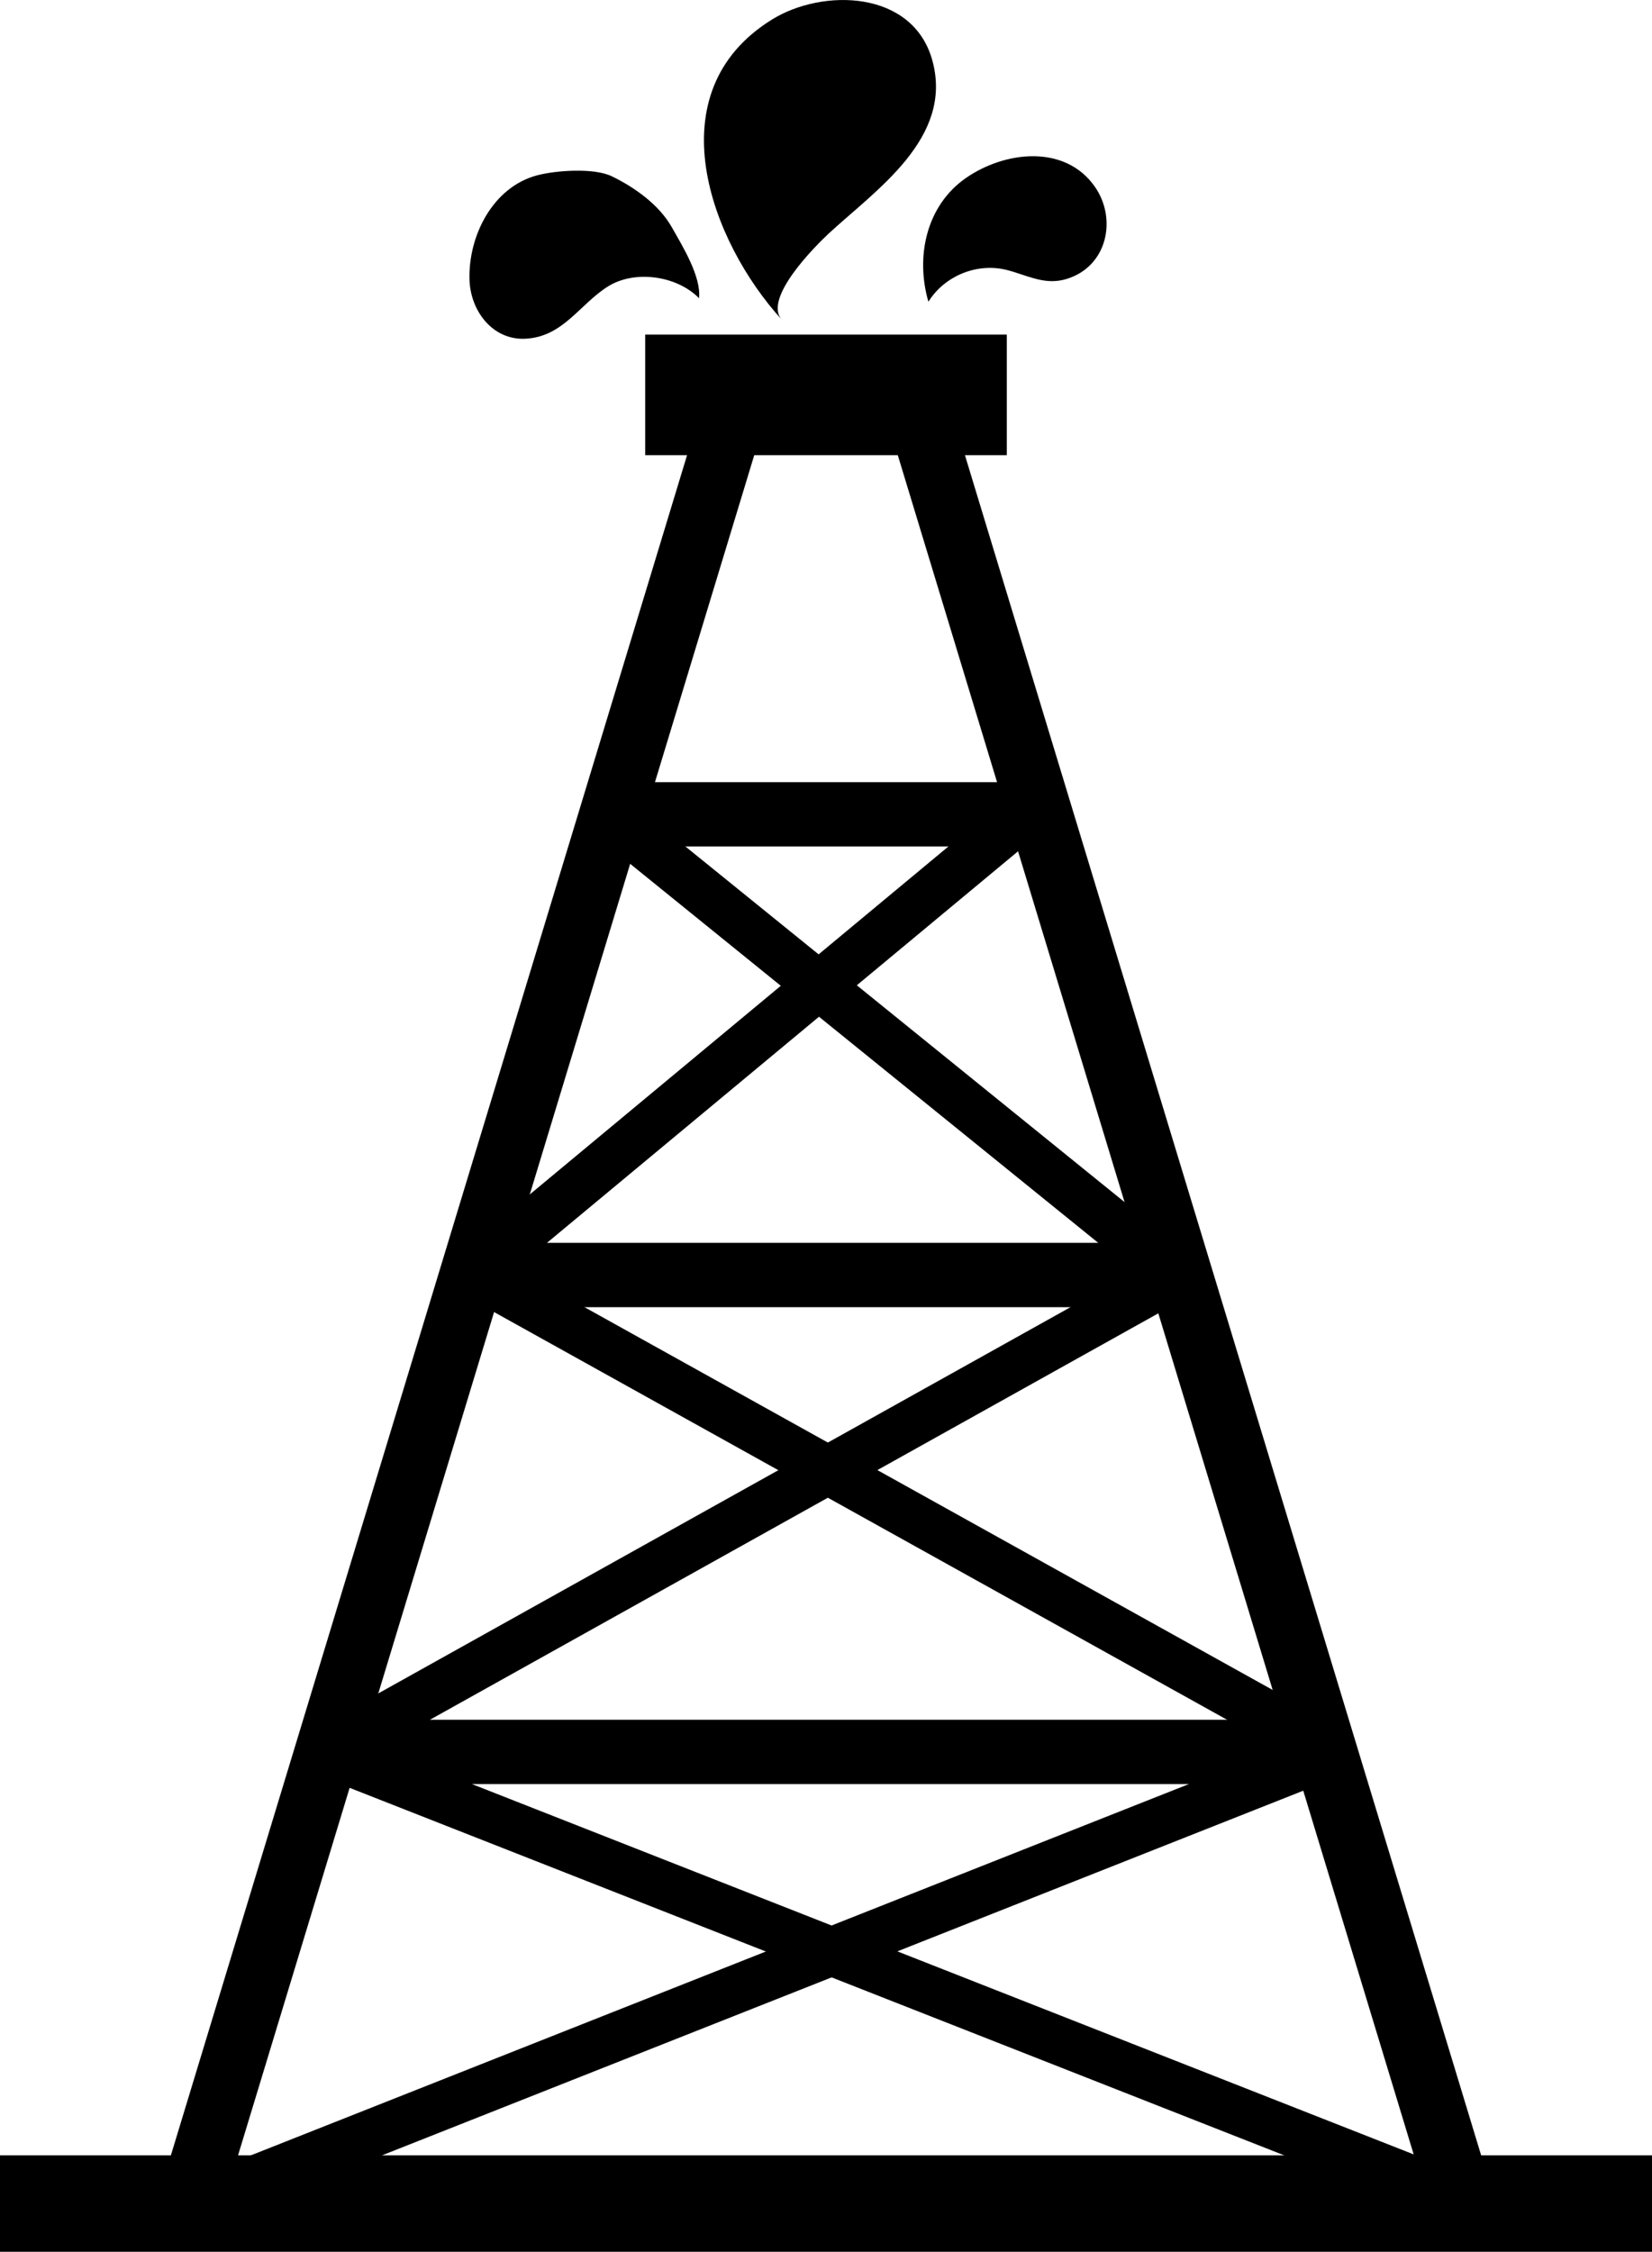 <!--?xml version="1.0" encoding="UTF-8" standalone="no"?-->
<!-- Generator: Adobe Illustrator 16.0.0, SVG Export Plug-In . SVG Version: 6.00 Build 0)  -->

<svg xmlns:dc="http://purl.org/dc/elements/1.1/" xmlns:cc="http://creativecommons.org/ns#" xmlns:rdf="http://www.w3.org/1999/02/22-rdf-syntax-ns#" xmlns:svg="http://www.w3.org/2000/svg" xmlns="http://www.w3.org/2000/svg" xmlns:sodipodi="http://sodipodi.sourceforge.net/DTD/sodipodi-0.dtd" xmlns:inkscape="http://www.inkscape.org/namespaces/inkscape" version="1.1" id="Layer_1" x="0px" y="0px" width="52.838px" height="72px" viewBox="160.234 77.239 52.838 72" enable-background="new 160.234 77.239 52.838 72" xml:space="preserve" inkscape:version="0.48.3.1 r9886" sodipodi:docname="2203.svg"><sodipodi:namedview pagecolor="#ffffff" bordercolor="#666666" borderopacity="1" objecttolerance="10" gridtolerance="10" guidetolerance="10" inkscape:pageopacity="0" inkscape:pageshadow="2" inkscape:window-width="1440" inkscape:window-height="848" id="namedview37" showgrid="false" inkscape:zoom="3.2777778" inkscape:cx="-18.580999" inkscape:cy="36" inkscape:window-x="-8" inkscape:window-y="-8" inkscape:window-maximized="1" inkscape:current-layer="Layer_1"></sodipodi:namedview>
<g id="shape" inkscape:label="#g3801"><path d="m 208.388,148.726 h -43.469 l 18.188,-59.889 h 7.092 l 18.189,59.889 z m -40.696,-2.057 h 37.922 L 188.676,90.894 h -4.045 l -16.939,55.775 z" id="path7" inkscape:connector-curvature="0" style="fill: rgb(0, 0, 0);"></path><rect x="170.691" y="132.228" width="32.026" height="2.057" id="rect11" style="fill: rgb(0, 0, 0);"></rect><rect x="175.322" y="116.979" width="22.684" height="2.057" id="rect13" style="fill: rgb(0, 0, 0);"></rect><rect x="179.796" y="102.249" width="13.913" height="2.056" id="rect15" style="fill: rgb(0, 0, 0);"></rect><rect x="197.78" y="-139.384" transform="matrix(0.368,0.93,-0.93,0.368,0,0)" width="1.543" height="39.171" id="rect17" style="fill: rgb(0, 0, 0);"></rect><rect x="207.612" y="60.805" transform="matrix(0.931,0.366,-0.366,0.931,0,0)" width="39.476" height="1.543" id="rect19" style="fill: rgb(0, 0, 0);"></rect><rect x="198.766" y="-115.401" transform="matrix(0.487,0.873,-0.873,0.487,0,0)" width="1.541" height="31.281" id="rect21" style="fill: rgb(0, 0, 0);"></rect><rect x="210.591" y="17.077" transform="matrix(0.874,0.486,-0.486,0.874,0,0)" width="31.356" height="1.542" id="rect23" style="fill: rgb(0, 0, 0);"></rect><rect x="202.048" y="-82.438" transform="matrix(0.639,0.769,-0.769,0.639,0,0)" width="1.542" height="23.041" id="rect25" style="fill: rgb(0, 0, 0);"></rect><rect x="204.745" y="-33.552" transform="matrix(0.777,0.629,-0.629,0.777,0,0)" width="23.422" height="1.543" id="rect27" style="fill: rgb(0, 0, 0);"></rect><path d="m 186.741,84.705 c -0.411,0.382 -2.12,2.079 -1.498,2.761 -2.288,-2.504 -4.081,-7.277 -0.315,-9.604 1.625,-1.006 4.508,-0.943 5.127,1.312 0.681,2.483 -1.81,4.139 -3.314,5.531 -0.191,0.178 0.389,-0.36 0,0 z" id="path29" inkscape:connector-curvature="0" style="fill: rgb(0, 0, 0);"></path><path d="m 192.689,85.944 c -0.072,-0.023 -0.146,-0.045 -0.22,-0.064 -0.961,-0.259 -2.018,0.169 -2.541,1.007 -0.421,-1.45 -0.063,-3.078 1.198,-3.955 1.244,-0.864 3.17,-1.088 4.125,0.276 0.718,1.025 0.405,2.553 -0.903,2.951 -0.609,0.186 -1.105,-0.041 -1.659,-0.215 z" id="path31" inkscape:connector-curvature="0" style="fill: rgb(0, 0, 0);"></path><path d="m 179.799,82.874 c 0.731,0.354 1.514,0.91 1.919,1.626 0.337,0.597 0.948,1.577 0.874,2.274 -0.718,-0.73 -2.067,-0.908 -2.914,-0.375 -0.909,0.57 -1.431,1.613 -2.643,1.671 -1.043,0.05 -1.76,-0.888 -1.785,-1.901 -0.036,-1.394 0.747,-2.948 2.163,-3.324 0.6,-0.158 1.813,-0.246 2.386,0.029 z" id="path33" inkscape:connector-curvature="0" style="fill: rgb(0, 0, 0);"></path><rect x="160.234" y="146.155" width="52.838" height="3.084" id="rect35" style="fill: rgb(0, 0, 0);"></rect></g><path display="none" opacity="0.3" fill="#FFFFFF" enable-background="new    " d="M-25.231-31.608  c4.676,8.096,1.9,18.448-6.195,23.122c-8.094,4.675-18.447,1.9-23.122-6.195" id="path3"></path>
<g id="light" inkscape:label="#g3817"><rect x="180.87" y="87.938" width="11.566" height="3.855" id="rect9" style="fill: rgb(0, 0, 0);"></rect></g>
</svg>